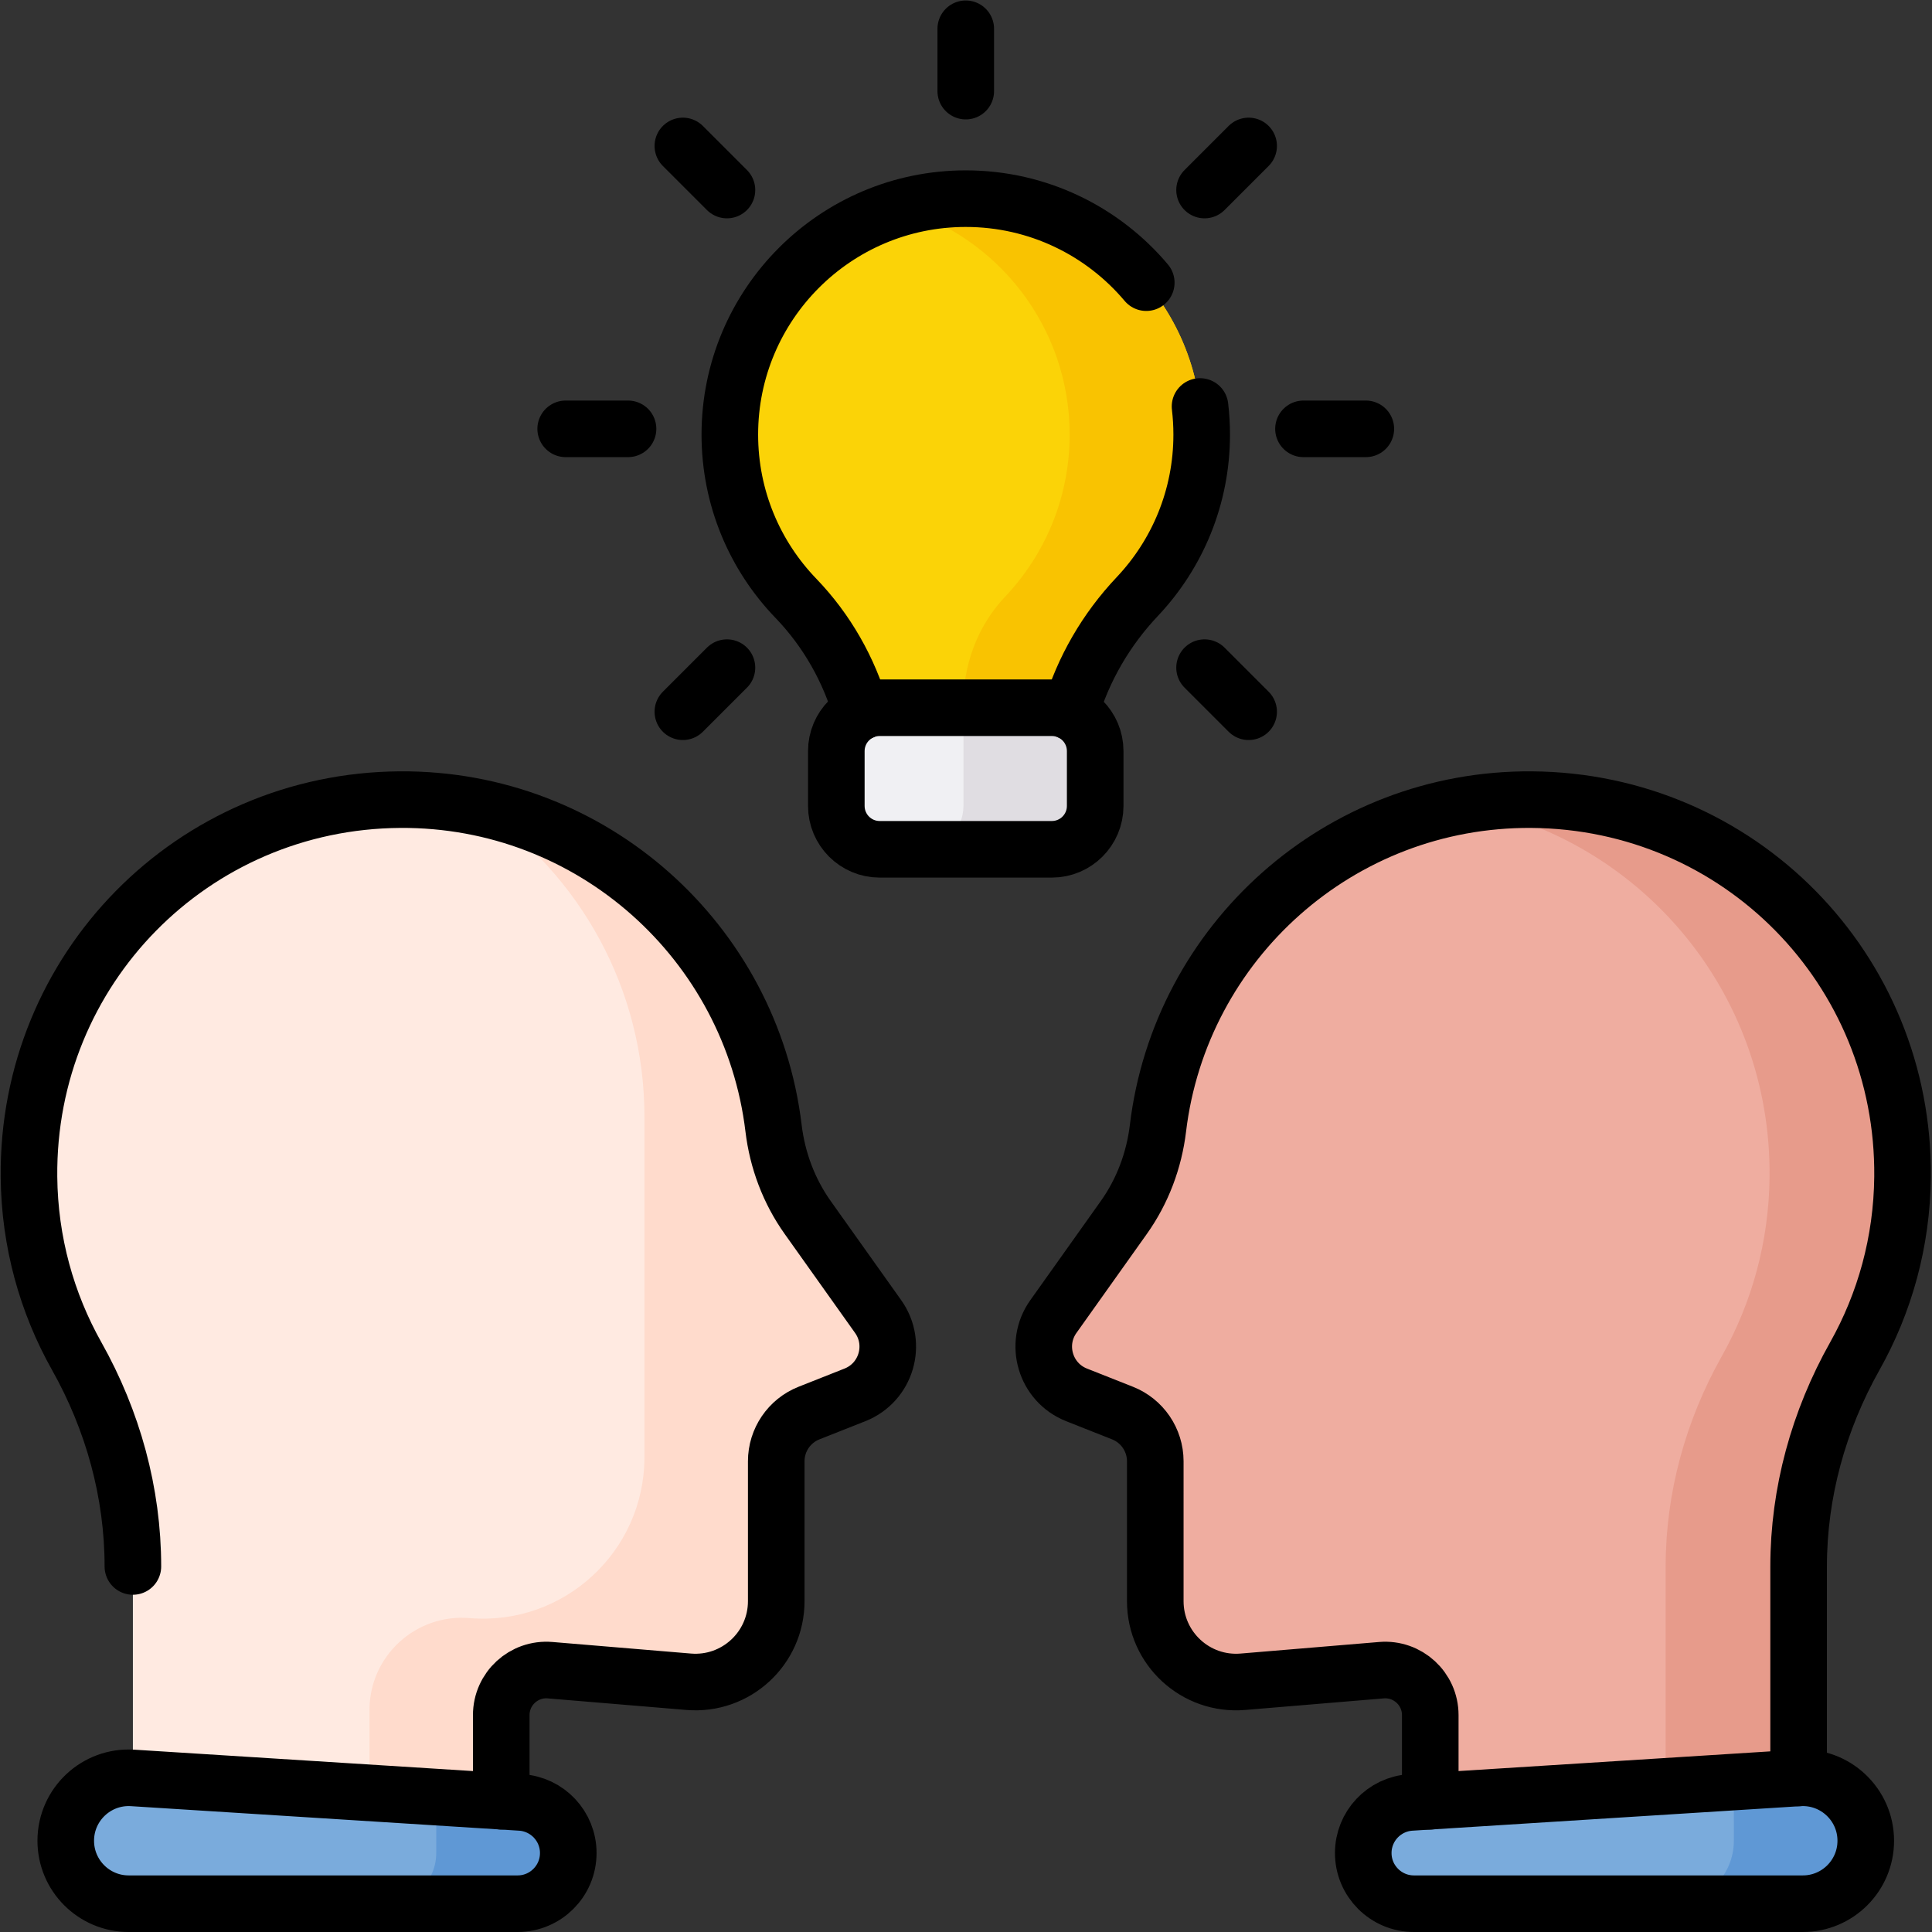 <svg xmlns="http://www.w3.org/2000/svg" xmlns:svg="http://www.w3.org/2000/svg" id="svg1008" xml:space="preserve" width="682.667" height="682.667" viewBox="0 0 682.667 682.667"><rect x="0" y="0" width="682.667" height="682.667" fill="#333333" stroke="none"/><defs id="defs1012"><clipPath clipPathUnits="userSpaceOnUse" id="clipPath1022"><path d="M 0,512 H 512 V 0 H 0 Z" id="path1020"></path></clipPath></defs><g id="g1014" transform="matrix(1.333,0,0,-1.333,0,682.667)"><g id="g1016"><g id="g1018" clip-path="url(#clipPath1022)"><g id="g1024" transform="translate(318.54,396.928)"><path d="m 0,0 c 0,34.553 -28.021,62.562 -62.58,62.54 -34.507,-0.021 -62.5,-28.033 -62.5,-62.54 0,-16.849 6.664,-32.14 17.499,-43.384 12.408,-12.877 19.496,-29.967 20.237,-47.834 l 0.547,-13.187 h 48.514 l 0.547,13.187 c 0.75,18.075 8.228,35.125 20.655,48.273 C -6.492,-31.744 0,-16.631 0,0" style="fill:#fbd307;fill-opacity:1;fill-rule:nonzero;stroke:none" id="path1026"></path></g><g id="g1028" transform="translate(255.96,459.468)"><path d="M 0,0 C -6.061,-0.004 -11.912,-0.888 -17.454,-2.501 8.562,-10.075 27.58,-34.079 27.58,-62.54 c 0,-16.63 -6.493,-31.744 -17.081,-42.945 -12.427,-13.148 -11.07,-29.454 -11.07,-29.454 v -32.006 h 24.868 l 0.547,13.187 c 0.75,18.075 8.228,35.125 20.655,48.273 C 56.087,-94.284 62.58,-79.17 62.58,-62.54 62.58,-27.986 34.558,0.022 0,0" style="fill:#f9c301;fill-opacity:1;fill-rule:nonzero;stroke:none" id="path1030"></path></g><g id="g1032" transform="translate(278.812,286.997)"><path d="m 0,0 h -45.625 c -6.35,0 -11.498,5.147 -11.498,11.498 v 14.536 c 0,6.35 5.148,11.497 11.498,11.497 H 0 c 6.35,0 11.498,-5.147 11.498,-11.497 V 11.498 C 11.498,5.147 6.35,0 0,0" style="fill:#f0f0f3;fill-opacity:1;fill-rule:nonzero;stroke:none" id="path1034"></path></g><g id="g1036" transform="translate(278.812,324.528)"><path d="m 0,0 h -23.424 v -26.034 c 0,-6.349 -5.147,-11.497 -11.498,-11.497 H 0 c 6.35,0 11.498,5.148 11.498,11.497 v 14.536 C 11.498,-5.147 6.35,0 0,0" style="fill:#e0dde2;fill-opacity:1;fill-rule:nonzero;stroke:none" id="path1038"></path></g><g id="g1040" transform="translate(205.05,213.062)"><path d="m 0,0 c -5.921,49.287 -48.04,87.439 -99,87.102 -55.047,-0.364 -98.898,-44.966 -98.369,-100.012 0.165,-17.247 4.74,-33.439 12.65,-47.504 9.593,-17.055 14.895,-36.186 14.895,-55.754 v -72.706 h 97.644 v 33.309 c 0,6.99 5.975,12.486 12.941,11.905 l 36.737,-3.068 c 12.496,-1.043 23.215,8.817 23.215,21.357 v 37.083 c 0,5.642 3.445,10.711 8.69,12.787 l 12.177,4.819 c 8.3,3.285 11.319,13.483 6.147,20.757 L 9.066,-23.685 C 4.088,-16.685 1.025,-8.528 0,0" style="fill:#ffeae1;fill-opacity:1;fill-rule:nonzero;stroke:none" id="path1042"></path></g><g id="g1044" transform="translate(214.116,189.377)"><path d="m 0,0 c -4.979,7 -8.042,15.157 -9.066,23.685 -5.068,42.179 -36.654,76.179 -77.595,84.904 26.173,-17.824 43.371,-47.85 43.371,-81.904 v -90.193 c 0,-25.049 -21.412,-44.747 -46.374,-42.662 -14.274,1.191 -26.519,-10.073 -26.519,-24.397 v -34.621 h 34.937 v 33.308 c 0,6.99 5.975,12.487 12.94,11.905 l 36.738,-3.068 c 12.496,-1.043 23.214,8.817 23.214,21.357 v 37.083 c 0,5.642 3.446,10.711 8.691,12.787 l 12.177,4.819 c 8.299,3.285 11.319,13.483 6.146,20.757 z" style="fill:#ffdbcc;fill-opacity:1;fill-rule:nonzero;stroke:none" id="path1046"></path></g><g id="g1048" transform="translate(137.199,7.5)"><path d="m 0,0 h -103.081 c -9.217,0 -16.688,7.472 -16.688,16.688 0,9.63 8.129,17.262 17.741,16.655 L 0.848,26.843 C 7.924,26.396 13.435,20.525 13.435,13.435 13.435,6.015 7.42,0 0,0" style="fill:#7aabdc;fill-opacity:1;fill-rule:nonzero;stroke:none" id="path1050"></path></g><g id="g1052" transform="translate(150.634,20.935)"><path d="m 0,0 c 0,7.091 -5.511,12.961 -12.587,13.408 l -22.409,1.416 V 0 c 0,-7.419 -6.015,-13.435 -13.435,-13.435 h 34.996 C -6.015,-13.435 0,-7.419 0,0" style="fill:#5f98d5;fill-opacity:1;fill-rule:nonzero;stroke:none" id="path1054"></path></g><g id="g1056" transform="translate(306.95,213.062)"><path d="m 0,0 c 5.921,49.287 48.04,87.439 99,87.102 55.047,-0.364 98.898,-44.966 98.369,-100.012 -0.165,-17.247 -4.74,-33.439 -12.65,-47.504 -9.593,-17.055 -14.895,-36.186 -14.895,-55.754 v -72.706 H 72.18 v 33.309 c 0,6.99 -5.975,12.486 -12.941,11.905 l -36.737,-3.068 c -12.496,-1.043 -23.215,8.817 -23.215,21.357 v 37.083 c 0,5.642 -3.445,10.711 -8.69,12.787 l -12.177,4.819 c -8.3,3.285 -11.319,13.483 -6.147,20.757 l 18.661,26.24 C -4.088,-16.685 -1.025,-8.528 0,0" style="fill:#efada0;fill-opacity:1;fill-rule:nonzero;stroke:none" id="path1058"></path></g><g id="g1060" transform="translate(405.95,300.164)"><path d="m 0,0 c -6.228,0.042 -12.32,-0.501 -18.234,-1.56 46.792,-8.341 81.827,-49.216 81.353,-98.452 -0.165,-17.247 -4.74,-33.438 -12.65,-47.503 -9.593,-17.056 -14.895,-36.187 -14.895,-55.755 v -72.706 h 35.25 v 72.706 c 0,19.568 5.302,38.699 14.895,55.755 7.91,14.065 12.485,30.256 12.65,47.503 C 98.898,-44.966 55.048,-0.363 0,0" style="fill:#e79b8b;fill-opacity:1;fill-rule:nonzero;stroke:none" id="path1062"></path></g><g id="g1064" transform="translate(374.801,7.5)"><path d="m 0,0 h 103.081 c 9.217,0 16.688,7.472 16.688,16.688 0,9.63 -8.129,17.262 -17.741,16.655 L -0.848,26.843 C -7.924,26.396 -13.435,20.525 -13.435,13.435 -13.435,6.015 -7.42,0 0,0" style="fill:#7aabdc;fill-opacity:1;fill-rule:nonzero;stroke:none" id="path1066"></path></g><g id="g1068" transform="translate(494.569,24.188)"><path d="M 0,0 C 0,9.63 -8.129,17.262 -17.74,16.655 L -34.968,15.566 C -34.967,8.497 -34.966,0.508 -34.966,0 c 0,-9.216 -7.472,-16.688 -16.688,-16.688 h 34.967 C -7.471,-16.688 0,-9.216 0,0" style="fill:#5f98d5;fill-opacity:1;fill-rule:nonzero;stroke:none" id="path1070"></path></g><g id="g1072" transform="translate(256,504.5)"><path d="M 0,0 V -16.525" style="fill:none;stroke:#000000;stroke-width:15;stroke-linecap:round;stroke-linejoin:round;stroke-miterlimit:10;stroke-dasharray:none;stroke-opacity:1" id="path1074"></path></g><g id="g1076" transform="translate(330.987,473.44)"><path d="M 0,0 -11.686,-11.685" style="fill:none;stroke:#000000;stroke-width:15;stroke-linecap:round;stroke-linejoin:round;stroke-miterlimit:10;stroke-dasharray:none;stroke-opacity:1" id="path1078"></path></g><g id="g1080" transform="translate(192.698,335.15)"><path d="M 0,0 -11.686,-11.685" style="fill:none;stroke:#000000;stroke-width:15;stroke-linecap:round;stroke-linejoin:round;stroke-miterlimit:10;stroke-dasharray:none;stroke-opacity:1" id="path1082"></path></g><g id="g1084" transform="translate(330.987,323.465)"><path d="M 0,0 -11.686,11.685" style="fill:none;stroke:#000000;stroke-width:15;stroke-linecap:round;stroke-linejoin:round;stroke-miterlimit:10;stroke-dasharray:none;stroke-opacity:1" id="path1086"></path></g><g id="g1088" transform="translate(192.698,461.754)"><path d="M 0,0 -11.686,11.685" style="fill:none;stroke:#000000;stroke-width:15;stroke-linecap:round;stroke-linejoin:round;stroke-miterlimit:10;stroke-dasharray:none;stroke-opacity:1" id="path1090"></path></g><g id="g1092" transform="translate(362.048,398.453)"><path d="M 0,0 H -16.525" style="fill:none;stroke:#000000;stroke-width:15;stroke-linecap:round;stroke-linejoin:round;stroke-miterlimit:10;stroke-dasharray:none;stroke-opacity:1" id="path1094"></path></g><g id="g1096" transform="translate(166.477,398.453)"><path d="M 0,0 H -16.525" style="fill:none;stroke:#000000;stroke-width:15;stroke-linecap:round;stroke-linejoin:round;stroke-miterlimit:10;stroke-dasharray:none;stroke-opacity:1" id="path1098"></path></g><g id="g1100" transform="translate(278.812,286.997)"><path d="m 0,0 h -45.625 c -6.35,0 -11.498,5.147 -11.498,11.498 v 14.536 c 0,6.35 5.148,11.497 11.498,11.497 H 0 c 6.35,0 11.498,-5.147 11.498,-11.497 V 11.498 C 11.498,5.147 6.35,0 0,0 Z" style="fill:none;stroke:#000000;stroke-width:15;stroke-linecap:round;stroke-linejoin:round;stroke-miterlimit:10;stroke-dasharray:none;stroke-opacity:1" id="path1102"></path></g><g id="g1104" transform="translate(303.849,437.202)"><path d="m 0,0 c -11.48,13.625 -28.675,22.278 -47.889,22.266 -34.507,-0.021 -62.5,-28.033 -62.5,-62.54 0,-16.849 6.664,-32.14 17.499,-43.384 8.215,-8.525 14.08,-18.901 17.333,-30.121" style="fill:none;stroke:#000000;stroke-width:15;stroke-linecap:round;stroke-linejoin:round;stroke-miterlimit:10;stroke-dasharray:none;stroke-opacity:1" id="path1106"></path></g><g id="g1108" transform="translate(283.766,323.394)"><path d="m 0,0 c 3.362,11.357 9.425,21.839 17.693,30.588 10.588,11.202 17.081,26.314 17.081,42.945 0,2.522 -0.149,5.009 -0.439,7.453" style="fill:none;stroke:#000000;stroke-width:15;stroke-linecap:round;stroke-linejoin:round;stroke-miterlimit:10;stroke-dasharray:none;stroke-opacity:1" id="path1110"></path></g><g id="g1112" transform="translate(132.87,34.67)"><path d="m 0,0 v 22.827 c 0,6.99 5.975,12.486 12.94,11.905 l 36.738,-3.068 c 12.496,-1.043 23.215,8.817 23.215,21.357 v 37.083 c 0,5.642 3.445,10.711 8.69,12.787 l 12.177,4.819 c 8.3,3.285 11.319,13.483 6.146,20.757 l -18.66,26.24 c -4.978,7 -8.041,15.156 -9.066,23.685 -5.921,49.287 -48.04,87.439 -99,87.102 -55.047,-0.364 -98.899,-44.966 -98.369,-100.012 0.165,-17.247 4.74,-33.439 12.65,-47.503 9.592,-17.056 14.894,-36.187 14.894,-55.755" style="fill:none;stroke:#000000;stroke-width:15;stroke-linecap:round;stroke-linejoin:round;stroke-miterlimit:10;stroke-dasharray:none;stroke-opacity:1" id="path1114"></path></g><g id="g1116" transform="translate(476.774,40.839)"><path d="m 0,0 v 56.055 c 0,19.568 5.303,38.698 14.895,55.754 7.91,14.065 12.485,30.257 12.65,47.504 0.529,55.046 -43.322,99.648 -98.369,100.012 -50.96,0.337 -93.079,-37.816 -99,-87.102 -1.026,-8.529 -4.088,-16.685 -9.067,-23.685 l -18.66,-26.24 c -5.173,-7.274 -2.153,-17.472 6.147,-20.757 l 12.176,-4.819 c 5.246,-2.076 8.691,-7.146 8.691,-12.787 V 46.852 c 0,-12.54 10.719,-22.401 23.215,-21.357 l 36.737,3.067 c 6.966,0.582 12.94,-4.915 12.94,-11.905 V -6.169" style="fill:none;stroke:#000000;stroke-width:15;stroke-linecap:round;stroke-linejoin:round;stroke-miterlimit:10;stroke-dasharray:none;stroke-opacity:1" id="path1118"></path></g><g id="g1120" transform="translate(137.199,7.5)"><path d="m 0,0 h -103.081 c -9.217,0 -16.688,7.472 -16.688,16.688 0,9.63 8.129,17.262 17.741,16.655 L 0.848,26.843 C 7.924,26.396 13.435,20.525 13.435,13.435 13.435,6.015 7.42,0 0,0 Z" style="fill:none;stroke:#000000;stroke-width:15;stroke-linecap:round;stroke-linejoin:round;stroke-miterlimit:10;stroke-dasharray:none;stroke-opacity:1" id="path1122"></path></g><g id="g1124" transform="translate(374.801,7.5)"><path d="m 0,0 h 103.081 c 9.217,0 16.688,7.472 16.688,16.688 0,9.63 -8.129,17.262 -17.741,16.655 L -0.848,26.843 C -7.924,26.396 -13.435,20.525 -13.435,13.435 -13.435,6.015 -7.42,0 0,0 Z" style="fill:none;stroke:#000000;stroke-width:15;stroke-linecap:round;stroke-linejoin:round;stroke-miterlimit:10;stroke-dasharray:none;stroke-opacity:1" id="path1126"></path></g></g></g></g></svg>